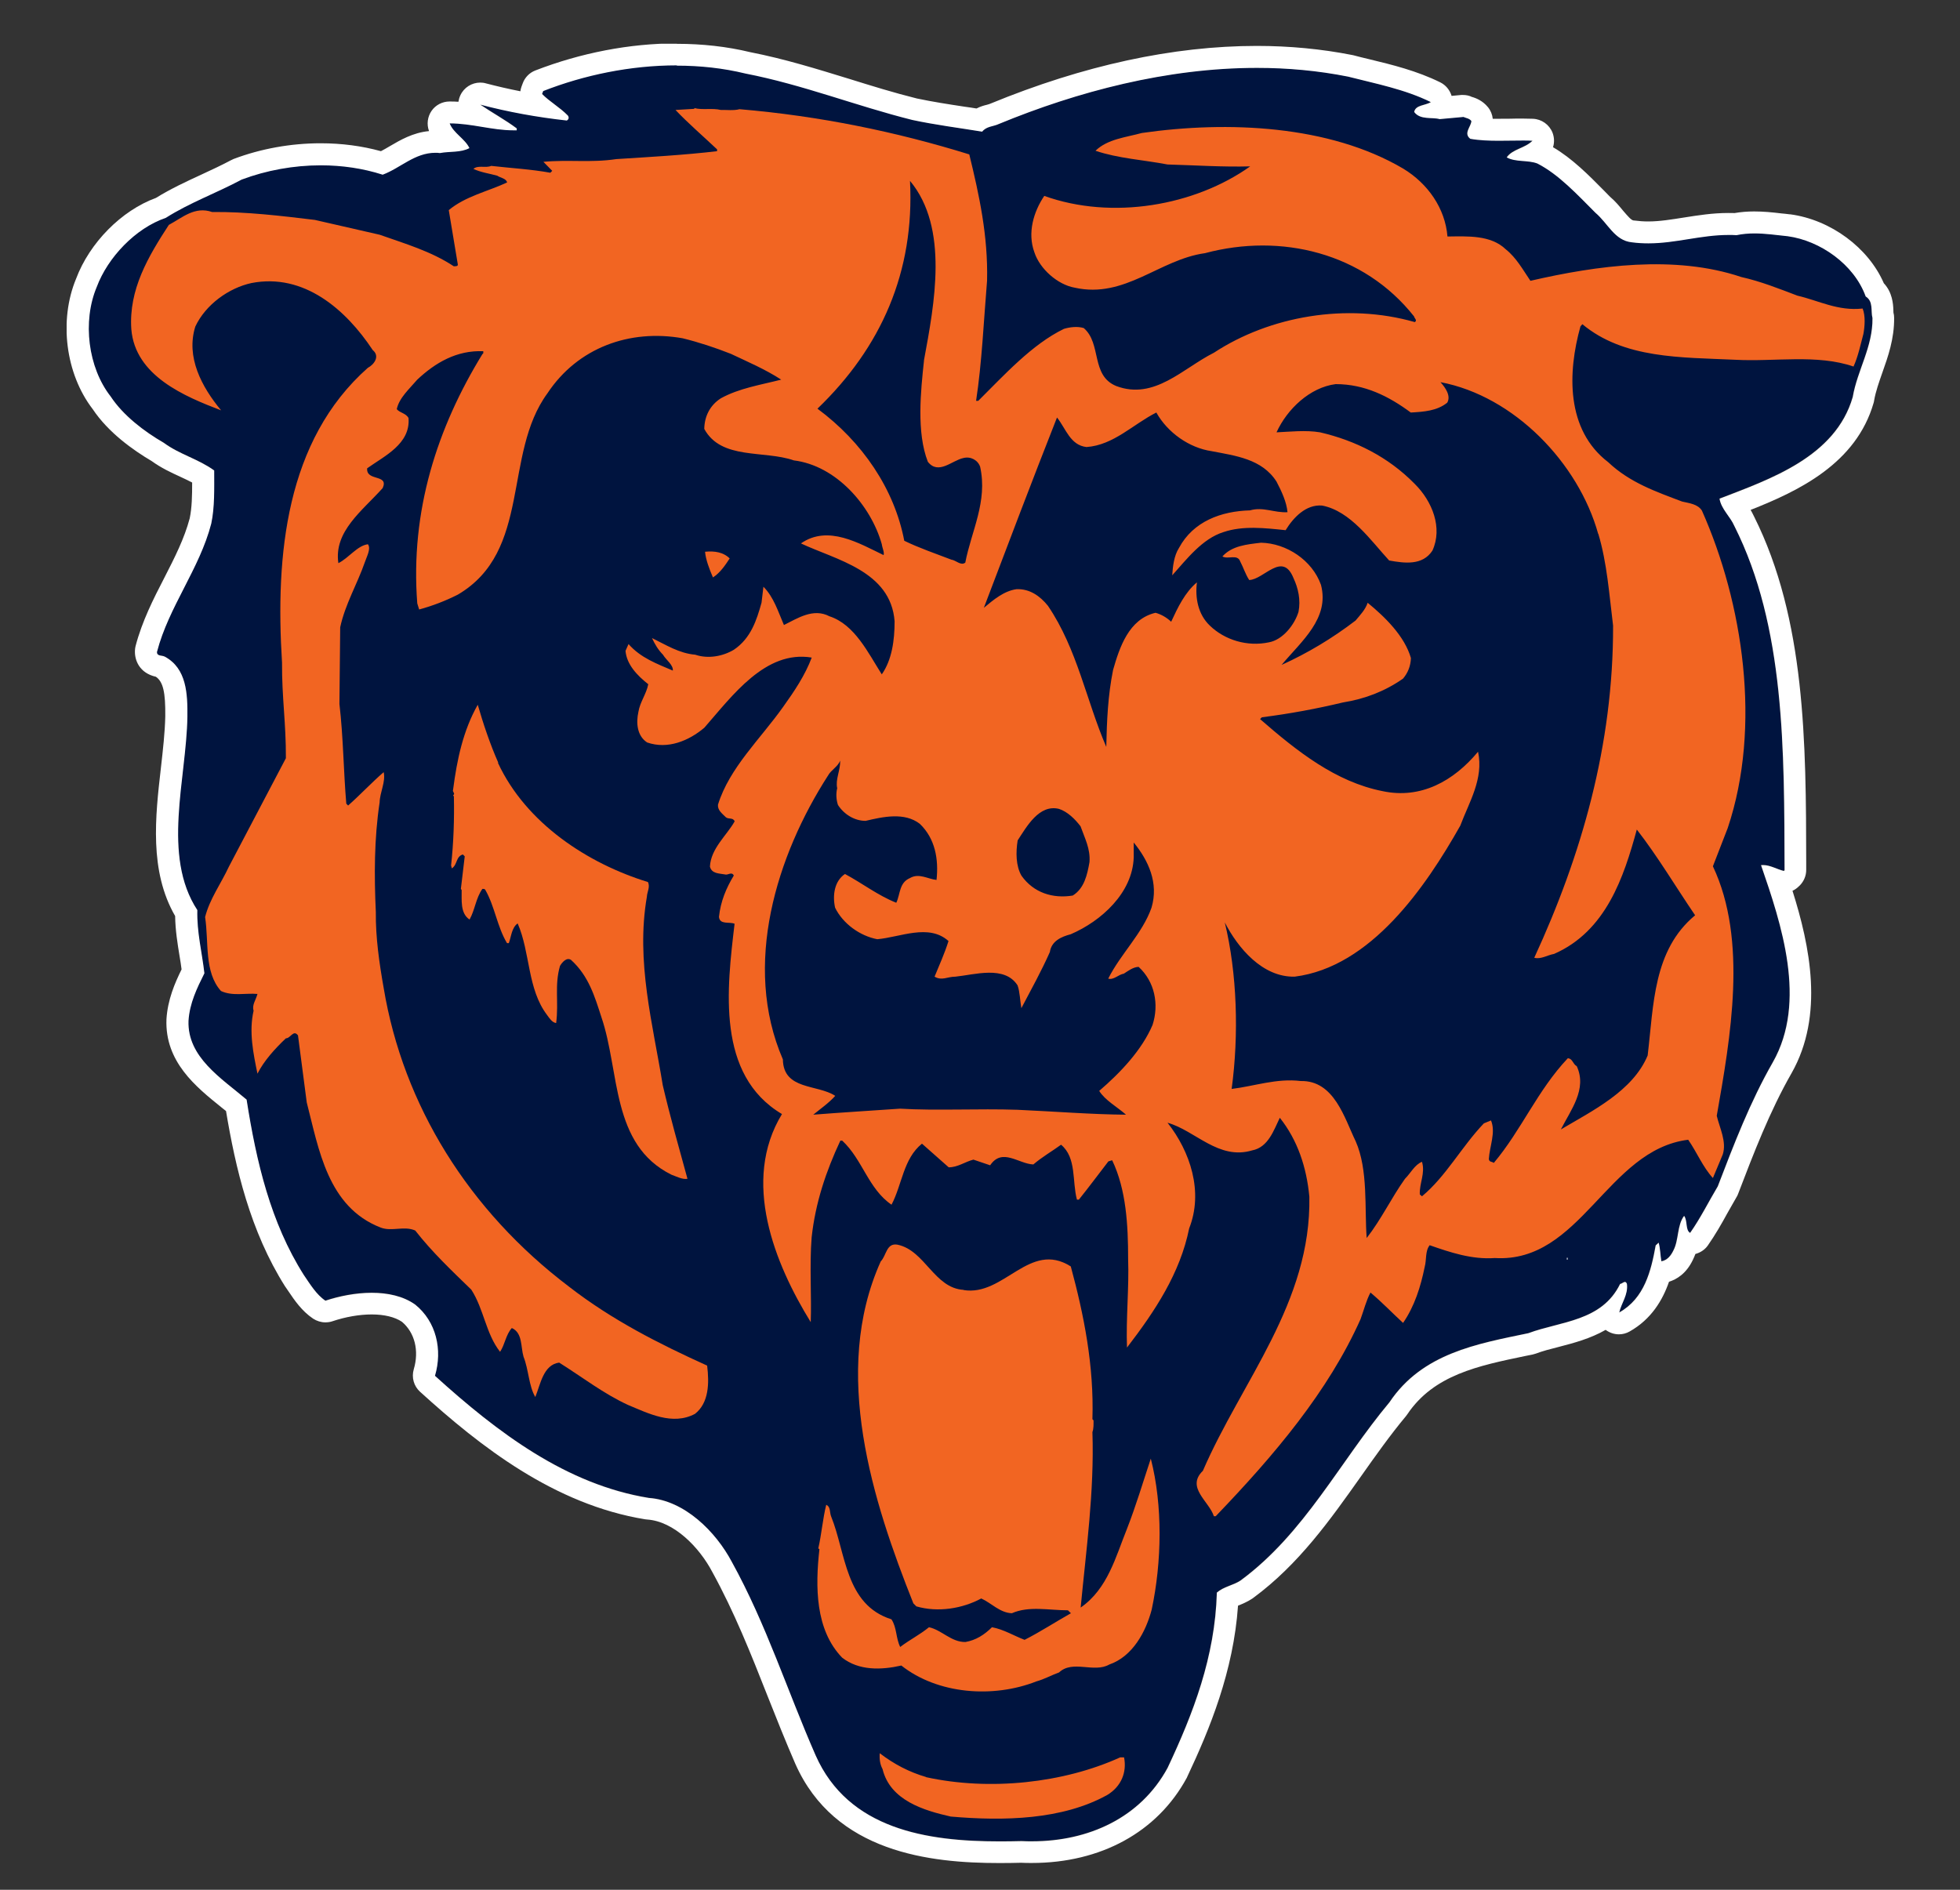 <svg width="28" height="27" viewBox="0 0 28 27" fill="none" xmlns="http://www.w3.org/2000/svg">
<rect x="0" y="0" width="28" height="27" fill="#333333" stroke="none"/>
<g clip-path="url(#clip0_2273_962)">
<path d="M13.028 1.712C13.357 1.782 13.693 1.825 14.03 1.88C14.093 1.801 14.187 1.809 14.268 1.77C15.771 1.152 17.551 0.752 19.257 1.092C19.655 1.194 20.066 1.273 20.439 1.456C20.361 1.506 20.22 1.495 20.201 1.597C20.287 1.715 20.46 1.668 20.565 1.699L20.905 1.668C20.944 1.687 20.987 1.687 21.018 1.726C21.015 1.807 20.901 1.902 21.003 1.98C21.28 2.03 21.613 1.996 21.89 2.007C21.78 2.116 21.605 2.124 21.521 2.245C21.65 2.316 21.823 2.28 21.959 2.331C22.265 2.488 22.53 2.777 22.789 3.035C22.969 3.188 23.063 3.434 23.309 3.457C23.833 3.531 24.28 3.324 24.804 3.355C25.055 3.305 25.27 3.344 25.535 3.371C26 3.434 26.485 3.774 26.65 4.232C26.763 4.303 26.72 4.436 26.747 4.541C26.752 4.955 26.532 5.281 26.465 5.668C26.218 6.525 25.284 6.842 24.562 7.121C24.586 7.27 24.715 7.375 24.774 7.511C25.499 8.951 25.486 10.712 25.491 12.429L25.48 12.44C25.37 12.414 25.265 12.343 25.155 12.359C25.445 13.199 25.817 14.306 25.323 15.175C24.998 15.743 24.768 16.345 24.537 16.947C24.404 17.17 24.291 17.401 24.142 17.612C24.072 17.573 24.108 17.44 24.056 17.369C23.954 17.503 23.982 17.713 23.904 17.862C23.869 17.935 23.817 18.003 23.731 18.018C23.715 17.932 23.715 17.835 23.692 17.752L23.65 17.791C23.584 18.155 23.49 18.547 23.129 18.749C23.16 18.613 23.258 18.498 23.239 18.341C23.215 18.279 23.173 18.341 23.142 18.341C22.88 18.878 22.293 18.873 21.831 19.046C21.098 19.198 20.316 19.331 19.847 20.032C19.138 20.881 18.634 21.906 17.718 22.579C17.613 22.649 17.48 22.665 17.381 22.751C17.355 23.67 17.044 24.477 16.677 25.256C16.263 26.018 15.449 26.344 14.591 26.3C13.48 26.332 12.165 26.242 11.649 25.076C11.246 24.157 10.941 23.197 10.453 22.314C10.222 21.876 9.775 21.434 9.267 21.398C8.089 21.207 7.108 20.466 6.211 19.653C6.321 19.281 6.23 18.878 5.928 18.635C5.58 18.389 5.028 18.451 4.646 18.58C4.517 18.494 4.426 18.341 4.337 18.211C3.863 17.463 3.659 16.596 3.52 15.707C3.159 15.401 2.671 15.1 2.69 14.579C2.706 14.328 2.811 14.114 2.917 13.902C2.883 13.601 2.808 13.315 2.815 12.998C2.307 12.221 2.659 11.132 2.674 10.24C2.677 9.907 2.663 9.547 2.353 9.379C2.314 9.355 2.235 9.376 2.24 9.308C2.408 8.662 2.847 8.126 3.015 7.477C3.065 7.241 3.057 6.976 3.057 6.718C2.83 6.553 2.565 6.49 2.337 6.322C2.06 6.162 1.758 5.935 1.578 5.661C1.253 5.247 1.172 4.588 1.379 4.096C1.536 3.674 1.934 3.255 2.365 3.109C2.71 2.89 3.093 2.753 3.449 2.562C4.072 2.327 4.818 2.284 5.464 2.491C5.739 2.389 5.949 2.146 6.281 2.182C6.422 2.156 6.579 2.179 6.703 2.112C6.64 1.978 6.473 1.897 6.421 1.759C6.753 1.759 7.059 1.869 7.379 1.856V1.829C7.211 1.704 7.031 1.607 6.858 1.489C7.257 1.594 7.668 1.669 8.094 1.716C8.126 1.698 8.126 1.669 8.11 1.646C7.992 1.525 7.848 1.447 7.741 1.337L7.757 1.295C8.629 0.954 9.691 0.81 10.644 1.041C11.466 1.201 12.22 1.502 13.023 1.702L13.028 1.712Z" fill="#00143F"/>
<path d="M9.669 0.938C10 0.938 10.33 0.973 10.65 1.051C11.472 1.211 12.226 1.512 13.029 1.713C13.359 1.784 13.694 1.826 14.031 1.881C14.094 1.802 14.188 1.81 14.27 1.771C15.393 1.308 16.671 0.97 17.957 0.97C18.391 0.97 18.827 1.009 19.259 1.095C19.657 1.197 20.068 1.275 20.441 1.459C20.363 1.509 20.221 1.498 20.203 1.6C20.289 1.718 20.461 1.671 20.566 1.702L20.907 1.671C20.946 1.689 20.988 1.689 21.02 1.729C21.017 1.81 20.902 1.904 21.004 1.983C21.131 2.006 21.269 2.011 21.409 2.011C21.525 2.011 21.642 2.008 21.754 2.008C21.801 2.008 21.848 2.008 21.893 2.011C21.783 2.121 21.608 2.129 21.525 2.249C21.653 2.32 21.826 2.284 21.962 2.336C22.268 2.492 22.533 2.781 22.792 3.04C22.972 3.192 23.066 3.438 23.312 3.462C23.392 3.473 23.472 3.477 23.549 3.477C23.94 3.477 24.297 3.357 24.696 3.357C24.732 3.357 24.769 3.357 24.807 3.36C24.895 3.342 24.979 3.335 25.063 3.335C25.215 3.335 25.367 3.357 25.538 3.375C26.003 3.438 26.488 3.778 26.653 4.236C26.766 4.307 26.723 4.44 26.75 4.545C26.755 4.959 26.535 5.285 26.468 5.673C26.221 6.529 25.287 6.846 24.565 7.125C24.589 7.274 24.718 7.379 24.777 7.516C25.502 8.955 25.489 10.716 25.494 12.434L25.483 12.444C25.384 12.419 25.288 12.36 25.19 12.36C25.179 12.36 25.168 12.36 25.158 12.361C25.448 13.202 25.82 14.309 25.326 15.178C25.001 15.746 24.771 16.348 24.54 16.95C24.407 17.173 24.294 17.403 24.145 17.615C24.075 17.576 24.111 17.442 24.059 17.372C23.957 17.505 23.985 17.715 23.907 17.864C23.872 17.938 23.82 18.006 23.734 18.021C23.719 17.935 23.719 17.838 23.695 17.755L23.653 17.794C23.587 18.158 23.493 18.55 23.132 18.752C23.163 18.616 23.261 18.501 23.242 18.344C23.234 18.324 23.225 18.316 23.214 18.316C23.192 18.316 23.165 18.344 23.145 18.344C22.883 18.881 22.296 18.876 21.834 19.048C21.101 19.201 20.319 19.334 19.85 20.035C19.141 20.883 18.637 21.909 17.722 22.582C17.616 22.652 17.483 22.668 17.384 22.754C17.358 23.673 17.047 24.479 16.68 25.259C16.29 25.977 15.545 26.308 14.743 26.308C14.693 26.308 14.645 26.308 14.595 26.305C14.489 26.308 14.383 26.309 14.276 26.309C13.243 26.309 12.12 26.137 11.652 25.08C11.249 24.161 10.944 23.201 10.456 22.318C10.225 21.881 9.778 21.438 9.27 21.402C8.093 21.211 7.111 20.471 6.214 19.657C6.324 19.285 6.233 18.882 5.931 18.639C5.759 18.517 5.538 18.471 5.31 18.471C5.078 18.471 4.842 18.52 4.649 18.584C4.52 18.498 4.429 18.346 4.34 18.216C3.866 17.468 3.662 16.6 3.523 15.711C3.162 15.405 2.674 15.104 2.693 14.584C2.709 14.333 2.814 14.118 2.92 13.906C2.886 13.605 2.811 13.32 2.819 13.003C2.31 12.225 2.662 11.137 2.677 10.244C2.681 9.912 2.666 9.551 2.356 9.383C2.317 9.36 2.238 9.38 2.243 9.313C2.411 8.667 2.85 8.13 3.018 7.481C3.068 7.246 3.06 6.981 3.06 6.722C2.833 6.557 2.568 6.495 2.34 6.327C2.063 6.167 1.762 5.939 1.581 5.665C1.257 5.251 1.175 4.592 1.382 4.1C1.539 3.678 1.937 3.259 2.368 3.113C2.713 2.894 3.096 2.757 3.452 2.566C3.803 2.434 4.194 2.362 4.583 2.362C4.884 2.362 5.185 2.405 5.467 2.496C5.723 2.4 5.924 2.183 6.22 2.183C6.242 2.183 6.262 2.183 6.284 2.187C6.425 2.16 6.582 2.183 6.706 2.116C6.643 1.983 6.476 1.901 6.424 1.763C6.739 1.763 7.031 1.862 7.334 1.862C7.349 1.862 7.366 1.862 7.382 1.862V1.835C7.214 1.71 7.034 1.613 6.861 1.495C7.26 1.6 7.671 1.675 8.097 1.722C8.129 1.704 8.129 1.675 8.113 1.652C7.995 1.531 7.851 1.453 7.744 1.343L7.76 1.301C8.342 1.073 9.005 0.934 9.667 0.934M9.667 0.62C8.996 0.62 8.298 0.755 7.647 1.007C7.562 1.04 7.497 1.108 7.467 1.192L7.451 1.235C7.443 1.257 7.437 1.28 7.434 1.304C7.266 1.271 7.103 1.233 6.941 1.191C6.915 1.183 6.888 1.18 6.861 1.18C6.741 1.18 6.628 1.249 6.576 1.363C6.562 1.393 6.554 1.423 6.549 1.454C6.509 1.451 6.466 1.45 6.422 1.45C6.32 1.45 6.223 1.5 6.165 1.584C6.107 1.669 6.093 1.776 6.129 1.873C5.897 1.895 5.717 2.002 5.568 2.089C5.524 2.114 5.483 2.14 5.442 2.16C5.169 2.085 4.881 2.047 4.58 2.047C4.156 2.047 3.727 2.124 3.338 2.271C3.325 2.276 3.313 2.282 3.3 2.289C3.165 2.361 3.026 2.425 2.878 2.494C2.663 2.593 2.441 2.696 2.227 2.828C1.735 3.008 1.28 3.468 1.087 3.982C0.839 4.58 0.937 5.342 1.324 5.845C1.548 6.181 1.903 6.432 2.166 6.587C2.303 6.686 2.445 6.752 2.572 6.81C2.632 6.838 2.69 6.865 2.745 6.894C2.745 7.081 2.742 7.255 2.71 7.406C2.633 7.696 2.495 7.967 2.348 8.254C2.191 8.558 2.03 8.875 1.937 9.23C1.932 9.25 1.929 9.27 1.928 9.291C1.92 9.435 1.994 9.617 2.227 9.669C2.331 9.741 2.365 9.893 2.361 10.236C2.356 10.465 2.328 10.713 2.298 10.977C2.219 11.667 2.13 12.443 2.502 13.088C2.505 13.293 2.536 13.481 2.566 13.665C2.577 13.727 2.586 13.789 2.594 13.85C2.497 14.047 2.395 14.284 2.378 14.562C2.354 15.172 2.801 15.529 3.159 15.818C3.182 15.837 3.206 15.855 3.229 15.874C3.363 16.679 3.573 17.59 4.073 18.38C4.076 18.384 4.078 18.388 4.081 18.391C4.095 18.41 4.108 18.43 4.122 18.451C4.206 18.576 4.313 18.733 4.473 18.84C4.525 18.874 4.586 18.893 4.647 18.893C4.68 18.893 4.715 18.889 4.747 18.878C4.934 18.815 5.133 18.78 5.309 18.78C5.489 18.78 5.64 18.816 5.742 18.885C5.925 19.039 5.99 19.298 5.911 19.563C5.877 19.679 5.911 19.803 6 19.884C6.861 20.667 7.918 21.495 9.217 21.707C9.226 21.707 9.236 21.71 9.245 21.71C9.629 21.736 9.989 22.105 10.175 22.458C10.487 23.024 10.729 23.632 10.962 24.224C11.089 24.545 11.221 24.876 11.362 25.201C11.925 26.471 13.293 26.618 14.273 26.618C14.38 26.618 14.485 26.617 14.588 26.614C14.638 26.617 14.69 26.617 14.74 26.617C15.727 26.617 16.533 26.175 16.952 25.404C16.955 25.4 16.958 25.394 16.959 25.389C17.284 24.7 17.621 23.877 17.686 22.941C17.745 22.917 17.819 22.887 17.891 22.839C17.896 22.836 17.899 22.834 17.902 22.831C18.554 22.351 19.004 21.713 19.44 21.097C19.646 20.805 19.859 20.504 20.085 20.233C20.091 20.225 20.099 20.215 20.105 20.206C20.482 19.644 21.118 19.513 21.793 19.373L21.893 19.353C21.909 19.349 21.924 19.345 21.939 19.34C22.039 19.302 22.152 19.273 22.271 19.243C22.483 19.188 22.721 19.125 22.938 19C22.938 19 22.938 19 22.939 19.001C22.994 19.042 23.06 19.064 23.127 19.064C23.181 19.064 23.234 19.05 23.281 19.023C23.591 18.848 23.752 18.575 23.843 18.313C23.954 18.278 24.089 18.197 24.183 18.002C24.197 17.974 24.209 17.944 24.22 17.916C24.289 17.897 24.354 17.857 24.398 17.794C24.504 17.642 24.594 17.485 24.678 17.331C24.721 17.256 24.762 17.182 24.805 17.108C24.815 17.093 24.823 17.077 24.829 17.06C25.052 16.478 25.282 15.877 25.594 15.332C26.063 14.505 25.855 13.512 25.607 12.727C25.641 12.711 25.673 12.689 25.699 12.662L25.71 12.652C25.77 12.592 25.803 12.512 25.803 12.429V12.322C25.8 10.616 25.795 8.853 25.058 7.379C25.042 7.346 25.026 7.315 25.009 7.285C25.695 7.015 26.516 6.623 26.766 5.756C26.769 5.745 26.772 5.734 26.773 5.723C26.796 5.591 26.843 5.461 26.891 5.323C26.971 5.097 27.062 4.842 27.059 4.541C27.059 4.515 27.056 4.49 27.049 4.465C27.048 4.454 27.049 4.44 27.048 4.425C27.045 4.346 27.035 4.178 26.912 4.047C26.692 3.54 26.154 3.14 25.575 3.062C25.572 3.062 25.569 3.062 25.566 3.062C25.525 3.057 25.486 3.052 25.447 3.049C25.315 3.033 25.191 3.021 25.058 3.021C24.961 3.021 24.87 3.029 24.78 3.044C24.75 3.044 24.721 3.043 24.691 3.043C24.465 3.043 24.26 3.076 24.062 3.107C23.883 3.135 23.714 3.164 23.544 3.164C23.477 3.164 23.414 3.159 23.352 3.151C23.347 3.151 23.342 3.151 23.337 3.15C23.303 3.146 23.258 3.093 23.185 3.008C23.134 2.946 23.076 2.875 23 2.811L22.917 2.726C22.693 2.499 22.461 2.265 22.186 2.103C22.207 2.038 22.205 1.964 22.179 1.896C22.133 1.78 22.023 1.702 21.899 1.697C21.849 1.696 21.799 1.694 21.747 1.694C21.691 1.694 21.633 1.694 21.573 1.696C21.517 1.696 21.459 1.697 21.402 1.697C21.379 1.697 21.352 1.697 21.325 1.697C21.319 1.638 21.296 1.58 21.258 1.533C21.178 1.434 21.079 1.401 21.037 1.387H21.032C20.991 1.366 20.946 1.357 20.902 1.357C20.893 1.357 20.883 1.357 20.874 1.357L20.737 1.37C20.712 1.286 20.654 1.216 20.576 1.177C20.242 1.012 19.892 0.926 19.552 0.844C19.478 0.827 19.404 0.808 19.332 0.789C19.328 0.789 19.321 0.786 19.317 0.786C18.882 0.7 18.423 0.656 17.954 0.656C16.759 0.656 15.477 0.934 14.148 1.481C14.143 1.482 14.137 1.486 14.132 1.487C14.123 1.49 14.11 1.493 14.099 1.497C14.061 1.506 14.008 1.52 13.95 1.55C13.895 1.54 13.839 1.533 13.784 1.525C13.545 1.489 13.321 1.454 13.098 1.407C12.772 1.326 12.446 1.225 12.129 1.126C11.676 0.987 11.207 0.841 10.716 0.745C10.385 0.665 10.034 0.626 9.669 0.626L9.667 0.62Z" fill="white"/>
<path fill-rule="evenodd" clip-rule="evenodd" d="M4.283 13.207C4.189 13.568 3.935 13.853 3.692 14.15C3.716 13.43 3.68 12.65 3.833 11.967L3.888 11.841C4.142 12.232 4.417 12.69 4.283 13.207Z" fill="#231F20"/>
<path fill-rule="evenodd" clip-rule="evenodd" d="M22.384 17.97H22.395V17.997H22.384V17.97Z" fill="white"/>
<path fill-rule="evenodd" clip-rule="evenodd" d="M10.423 7.98C10.36 8.077 10.287 8.184 10.185 8.25C10.134 8.132 10.083 7.999 10.072 7.883C10.208 7.87 10.334 7.888 10.425 7.98H10.423Z" fill="#F26522"/>
<path fill-rule="evenodd" clip-rule="evenodd" d="M7.112 10.896C7.516 11.767 8.403 12.34 9.256 12.602C9.291 12.672 9.244 12.743 9.241 12.813C9.081 13.737 9.327 14.633 9.468 15.505C9.573 15.955 9.699 16.397 9.821 16.842C9.75 16.855 9.669 16.811 9.593 16.784C8.725 16.355 8.858 15.309 8.591 14.531C8.497 14.241 8.411 13.944 8.157 13.714C8.094 13.674 8.031 13.748 8 13.8C7.919 14.082 7.984 14.316 7.945 14.617C7.887 14.609 7.848 14.546 7.817 14.504C7.531 14.129 7.578 13.612 7.395 13.193C7.309 13.256 7.305 13.376 7.269 13.475H7.243C7.101 13.237 7.07 12.955 6.934 12.716C6.926 12.697 6.902 12.7 6.891 12.7C6.797 12.834 6.786 12.998 6.708 13.138C6.571 13.049 6.598 12.853 6.595 12.716L6.584 12.7L6.639 12.235L6.612 12.208C6.51 12.239 6.538 12.352 6.455 12.407L6.444 12.365C6.48 12.043 6.491 11.7 6.484 11.379L6.473 11.363C6.512 11.336 6.457 11.316 6.473 11.281C6.528 10.852 6.617 10.436 6.825 10.069C6.904 10.343 7.001 10.632 7.119 10.899L7.112 10.896Z" fill="#F26522"/>
<path fill-rule="evenodd" clip-rule="evenodd" d="M13.763 18.431C14.342 18.528 14.706 17.719 15.297 18.094C15.485 18.787 15.63 19.515 15.606 20.277C15.614 20.285 15.625 20.292 15.622 20.303C15.622 20.34 15.625 20.413 15.606 20.46C15.634 21.313 15.517 22.138 15.438 22.968C15.826 22.698 15.939 22.24 16.1 21.842C16.229 21.512 16.328 21.177 16.44 20.84C16.613 21.512 16.597 22.319 16.453 22.996C16.371 23.31 16.183 23.666 15.846 23.782C15.627 23.907 15.325 23.711 15.129 23.895C15.02 23.934 14.918 23.992 14.805 24.023C14.187 24.266 13.396 24.207 12.876 23.796C12.586 23.862 12.269 23.87 12.03 23.683C11.646 23.285 11.646 22.67 11.706 22.134L11.69 22.123C11.737 21.916 11.753 21.704 11.803 21.5C11.869 21.527 11.85 21.613 11.874 21.668C12.085 22.188 12.073 22.927 12.735 23.136C12.813 23.253 12.797 23.405 12.86 23.531C12.993 23.429 13.138 23.358 13.271 23.249C13.454 23.288 13.588 23.463 13.792 23.46C13.941 23.434 14.061 23.358 14.171 23.249C14.339 23.28 14.48 23.369 14.637 23.429C14.86 23.316 15.075 23.175 15.299 23.049L15.256 23.007C14.982 23.007 14.701 22.941 14.455 23.049C14.283 23.042 14.165 22.905 14.018 22.838C13.751 22.982 13.4 23.041 13.091 22.951L13.048 22.908C12.47 21.456 11.87 19.605 12.582 18.022C12.664 17.94 12.661 17.755 12.821 17.783C13.216 17.865 13.345 18.406 13.768 18.429L13.763 18.431Z" fill="#F26522"/>
<path fill-rule="evenodd" clip-rule="evenodd" d="M13.229 25.391C14.137 25.59 15.192 25.477 16.003 25.108H16.058C16.1 25.32 16.019 25.523 15.819 25.645C15.178 26.001 14.344 26.02 13.582 25.954C13.197 25.867 12.717 25.723 12.608 25.276C12.573 25.21 12.561 25.135 12.568 25.049C12.772 25.206 12.99 25.319 13.23 25.389L13.229 25.391Z" fill="#F26522"/>
<path fill-rule="evenodd" clip-rule="evenodd" d="M9.918 1.544C10.036 1.575 10.177 1.541 10.298 1.571C10.368 1.568 10.486 1.583 10.564 1.56C11.707 1.657 12.799 1.881 13.847 2.206C13.988 2.784 14.116 3.368 14.101 4.009C14.053 4.585 14.027 5.187 13.944 5.727H13.975C14.347 5.358 14.742 4.92 15.2 4.698C15.281 4.674 15.391 4.659 15.482 4.687C15.741 4.909 15.579 5.367 15.948 5.516C16.492 5.72 16.898 5.262 17.341 5.04C18.139 4.516 19.238 4.323 20.212 4.602C20.251 4.575 20.204 4.547 20.201 4.521C19.481 3.609 18.299 3.327 17.215 3.617C16.561 3.707 16.073 4.271 15.352 4.11C15.109 4.067 14.855 3.843 14.777 3.605C14.675 3.327 14.765 3.026 14.918 2.799C15.888 3.147 17.069 2.94 17.86 2.377C17.472 2.388 17.072 2.361 16.679 2.35C16.334 2.284 15.975 2.264 15.65 2.154C15.822 1.986 16.084 1.963 16.312 1.9C17.54 1.724 18.989 1.787 20.044 2.408C20.4 2.623 20.646 2.979 20.678 3.379C20.963 3.376 21.296 3.355 21.511 3.562C21.663 3.683 21.757 3.856 21.863 4.012C22.811 3.793 23.926 3.638 24.876 3.958C25.154 4.02 25.416 4.125 25.677 4.224C25.983 4.295 26.256 4.447 26.609 4.408C26.651 4.513 26.64 4.662 26.62 4.771C26.578 4.928 26.546 5.088 26.479 5.237C25.958 5.057 25.351 5.171 24.788 5.14C24.01 5.104 23.2 5.127 22.605 4.632L22.578 4.663C22.395 5.317 22.367 6.139 22.974 6.603C23.283 6.896 23.659 7.025 24.031 7.166C24.133 7.19 24.253 7.201 24.313 7.295C24.9 8.614 25.169 10.378 24.682 11.83L24.47 12.377C24.97 13.434 24.721 14.827 24.525 15.942C24.567 16.118 24.669 16.311 24.611 16.494L24.47 16.831C24.326 16.674 24.242 16.464 24.117 16.284C22.958 16.428 22.583 18.048 21.355 17.974C21.026 17.998 20.717 17.893 20.424 17.791C20.358 17.873 20.381 17.998 20.353 18.1C20.295 18.385 20.209 18.66 20.044 18.901C19.887 18.757 19.746 18.608 19.578 18.467C19.516 18.585 19.484 18.718 19.437 18.846C18.976 19.88 18.202 20.794 17.367 21.663H17.341C17.275 21.451 16.938 21.252 17.184 21.014C17.739 19.731 18.733 18.611 18.705 17.098C18.666 16.679 18.537 16.289 18.283 15.97C18.197 16.146 18.119 16.392 17.888 16.436C17.407 16.58 17.074 16.151 16.679 16.041C17.003 16.452 17.195 17.027 16.988 17.551C16.859 18.189 16.503 18.729 16.1 19.253C16.084 18.834 16.131 18.399 16.116 17.985C16.116 17.504 16.089 16.996 15.888 16.577L15.834 16.593C15.689 16.781 15.559 16.957 15.412 17.14H15.385C15.314 16.878 15.382 16.541 15.158 16.355C15.029 16.449 14.891 16.527 14.762 16.637C14.551 16.629 14.317 16.394 14.145 16.649L13.906 16.568C13.785 16.599 13.683 16.678 13.553 16.678L13.171 16.34C12.904 16.555 12.888 16.924 12.736 17.212C12.404 16.985 12.322 16.566 12.032 16.297H12.005C11.802 16.731 11.649 17.181 11.595 17.678C11.563 18.076 11.595 18.516 11.582 18.89C11.066 18.053 10.588 16.875 11.171 15.917C10.229 15.357 10.385 14.121 10.494 13.198C10.42 13.166 10.282 13.216 10.271 13.1C10.294 12.881 10.373 12.69 10.483 12.509C10.451 12.447 10.401 12.509 10.354 12.493C10.28 12.478 10.166 12.486 10.142 12.381C10.155 12.122 10.381 11.938 10.495 11.735C10.472 11.677 10.409 11.708 10.37 11.677C10.315 11.622 10.249 11.575 10.257 11.496C10.421 10.968 10.864 10.557 11.188 10.099C11.348 9.876 11.502 9.646 11.596 9.395C10.934 9.285 10.461 9.942 10.062 10.397C9.84 10.585 9.539 10.71 9.245 10.608C9.101 10.514 9.085 10.331 9.12 10.171C9.143 10.03 9.233 9.917 9.261 9.776C9.101 9.65 8.952 9.493 8.936 9.299L8.979 9.202C9.154 9.401 9.386 9.484 9.612 9.581C9.62 9.5 9.515 9.429 9.471 9.354C9.401 9.283 9.354 9.202 9.314 9.116C9.513 9.213 9.702 9.335 9.932 9.354C10.116 9.417 10.327 9.377 10.484 9.283C10.727 9.119 10.809 8.861 10.879 8.611L10.906 8.383C11.055 8.532 11.118 8.744 11.199 8.93C11.395 8.833 11.618 8.684 11.849 8.805C12.212 8.923 12.404 9.333 12.597 9.635C12.741 9.428 12.78 9.153 12.78 8.876C12.725 8.156 11.94 7.999 11.442 7.764C11.83 7.494 12.275 7.764 12.623 7.931C12.636 7.889 12.604 7.83 12.597 7.775C12.44 7.219 11.943 6.652 11.341 6.578C10.914 6.429 10.304 6.575 10.061 6.128C10.064 5.952 10.139 5.792 10.299 5.69C10.561 5.546 10.867 5.499 11.16 5.424C10.93 5.275 10.683 5.17 10.44 5.055C10.213 4.966 9.987 4.891 9.752 4.833C8.996 4.699 8.253 4.966 7.82 5.62C7.181 6.492 7.6 7.873 6.54 8.496C6.364 8.585 6.179 8.656 5.988 8.708L5.961 8.621C5.859 7.299 6.247 6.109 6.893 5.057C6.909 5.054 6.904 5.03 6.904 5.018C6.524 5.002 6.219 5.182 5.961 5.424C5.848 5.557 5.703 5.683 5.668 5.846C5.715 5.901 5.794 5.901 5.836 5.971C5.867 6.343 5.491 6.515 5.245 6.691C5.229 6.882 5.558 6.769 5.467 6.973C5.177 7.298 4.766 7.591 4.834 8.046C4.983 7.972 5.104 7.795 5.256 7.776C5.303 7.839 5.24 7.949 5.213 8.03C5.104 8.344 4.931 8.632 4.86 8.962L4.849 10.058C4.904 10.524 4.908 11.029 4.947 11.482L4.973 11.509C5.138 11.364 5.311 11.179 5.481 11.032C5.513 11.168 5.427 11.317 5.423 11.466C5.345 11.982 5.345 12.511 5.369 13.031C5.365 13.395 5.419 13.764 5.481 14.115C5.759 15.79 6.698 17.3 8.13 18.384C8.745 18.861 9.418 19.201 10.102 19.511C10.133 19.762 10.128 20.043 9.929 20.2C9.608 20.372 9.259 20.192 8.974 20.074C8.626 19.915 8.312 19.671 7.988 19.468C7.76 19.499 7.721 19.781 7.647 19.96C7.553 19.8 7.553 19.57 7.479 19.384C7.437 19.243 7.468 19.044 7.312 18.974C7.225 19.071 7.214 19.209 7.144 19.314C6.94 19.055 6.913 18.704 6.733 18.426C6.459 18.16 6.173 17.89 5.932 17.581C5.772 17.51 5.599 17.6 5.439 17.539C4.68 17.245 4.555 16.419 4.382 15.751L4.257 14.793C4.191 14.706 4.152 14.835 4.084 14.835C3.927 14.984 3.771 15.156 3.678 15.34C3.62 15.058 3.553 14.741 3.623 14.44C3.596 14.358 3.658 14.283 3.678 14.201C3.506 14.186 3.322 14.236 3.157 14.159C2.914 13.889 2.985 13.463 2.93 13.102C2.996 12.843 3.157 12.625 3.27 12.382L4.084 10.833C4.087 10.336 4.026 9.969 4.029 9.467C3.932 7.925 4.084 6.294 5.254 5.256C5.348 5.206 5.43 5.088 5.325 5.002C4.942 4.423 4.343 3.898 3.592 4.044C3.27 4.114 2.938 4.35 2.79 4.666C2.654 5.101 2.88 5.527 3.159 5.863C2.638 5.664 1.931 5.371 1.876 4.704C1.837 4.136 2.119 3.663 2.412 3.213C2.604 3.111 2.781 2.943 3.03 3.029C3.52 3.024 4.017 3.084 4.498 3.142L5.425 3.354C5.786 3.482 6.157 3.589 6.482 3.804C6.506 3.804 6.545 3.807 6.54 3.777L6.411 3.002C6.65 2.803 6.967 2.736 7.244 2.607C7.233 2.549 7.147 2.541 7.103 2.51C6.99 2.479 6.868 2.463 6.763 2.413C6.829 2.355 6.938 2.405 7.017 2.37C7.299 2.402 7.588 2.418 7.862 2.468L7.889 2.441L7.763 2.312C8.127 2.278 8.441 2.328 8.805 2.273C9.294 2.242 9.775 2.215 10.244 2.16V2.134C10.053 1.953 9.822 1.754 9.65 1.571L9.92 1.555L9.918 1.544ZM13.2 5.151C13.153 5.589 13.091 6.177 13.255 6.598C13.407 6.79 13.6 6.578 13.763 6.544C13.868 6.517 13.97 6.575 14.002 6.669C14.112 7.166 13.876 7.588 13.79 8.038C13.727 8.088 13.657 8.004 13.591 7.996C13.368 7.91 13.133 7.831 12.918 7.726C12.777 6.986 12.319 6.313 11.678 5.839C12.589 4.963 13.067 3.884 13 2.584C13.56 3.257 13.348 4.345 13.199 5.151H13.2ZM15.438 11.81C15.496 11.974 15.579 12.127 15.564 12.318C15.532 12.498 15.49 12.693 15.325 12.795C15.04 12.842 14.765 12.755 14.593 12.512C14.511 12.371 14.511 12.175 14.538 12.007C14.667 11.811 14.844 11.487 15.129 11.557C15.25 11.597 15.357 11.701 15.438 11.808V11.81ZM11.96 11.262C11.94 11.341 11.947 11.43 11.971 11.501C12.057 11.634 12.206 11.728 12.366 11.728C12.612 11.67 12.921 11.6 13.141 11.771C13.36 11.982 13.411 12.275 13.379 12.572C13.254 12.559 13.128 12.47 13 12.545C12.843 12.611 12.863 12.776 12.804 12.898C12.545 12.796 12.319 12.62 12.071 12.487C11.919 12.589 11.891 12.793 11.93 12.969C12.043 13.199 12.286 13.372 12.532 13.419C12.857 13.392 13.268 13.191 13.55 13.445C13.495 13.621 13.421 13.783 13.351 13.954C13.456 14.016 13.531 13.954 13.649 13.954C13.919 13.927 14.353 13.789 14.537 14.079C14.571 14.176 14.571 14.294 14.591 14.404C14.733 14.134 14.877 13.875 14.998 13.602C15.021 13.445 15.162 13.383 15.296 13.348C15.733 13.16 16.18 12.757 16.196 12.249V12.037C16.407 12.296 16.555 12.616 16.45 12.969C16.321 13.337 16.008 13.63 15.832 13.982C15.91 14.005 15.976 13.924 16.055 13.911C16.12 13.869 16.188 13.817 16.266 13.814C16.497 14.026 16.56 14.35 16.465 14.644C16.313 15 16.012 15.321 15.703 15.586C15.785 15.719 15.957 15.813 16.086 15.926C15.604 15.923 15.053 15.879 14.537 15.856C13.974 15.837 13.371 15.871 12.858 15.84C12.463 15.867 12.013 15.895 11.618 15.926C11.723 15.84 11.841 15.759 11.932 15.657C11.678 15.489 11.191 15.578 11.184 15.136C10.6 13.786 11.097 12.217 11.83 11.079C11.872 11.001 11.971 10.954 12.002 10.867C12.007 11.008 11.932 11.134 11.96 11.262ZM22.833 7.627C22.958 8.041 22.989 8.496 23.044 8.938C23.049 10.645 22.591 12.225 21.918 13.684C22.012 13.71 22.107 13.645 22.201 13.629C22.944 13.304 23.198 12.53 23.383 11.852C23.684 12.239 23.938 12.669 24.216 13.077C23.614 13.577 23.625 14.357 23.538 15.08C23.327 15.588 22.748 15.87 22.298 16.137C22.439 15.859 22.677 15.561 22.525 15.233C22.467 15.202 22.467 15.123 22.397 15.12C21.962 15.581 21.735 16.146 21.34 16.615C21.308 16.591 21.277 16.607 21.269 16.56C21.28 16.377 21.371 16.177 21.3 16.008L21.198 16.05C20.877 16.387 20.659 16.805 20.314 17.092L20.283 17.065C20.275 16.905 20.364 16.764 20.314 16.599C20.209 16.642 20.154 16.759 20.071 16.842C19.875 17.117 19.735 17.418 19.524 17.688C19.492 17.266 19.547 16.714 19.367 16.306C19.207 15.977 19.061 15.434 18.581 15.445C18.236 15.403 17.919 15.519 17.595 15.558C17.7 14.78 17.673 13.906 17.497 13.179C17.686 13.547 18.037 13.964 18.495 13.954C19.583 13.817 20.366 12.674 20.861 11.797C20.987 11.46 21.198 11.128 21.115 10.74C20.767 11.159 20.298 11.421 19.749 11.303C19.08 11.17 18.532 10.736 18.001 10.274L18.027 10.248C18.423 10.198 18.805 10.127 19.186 10.036C19.5 9.986 19.785 9.876 20.043 9.696C20.113 9.614 20.152 9.515 20.156 9.402C20.066 9.089 19.787 8.816 19.538 8.612C19.506 8.709 19.433 8.785 19.365 8.866C19.033 9.12 18.68 9.332 18.308 9.5C18.594 9.159 18.997 8.835 18.871 8.356C18.746 8.004 18.379 7.762 18.015 7.754C17.811 7.778 17.601 7.797 17.463 7.95C17.541 7.997 17.678 7.911 17.717 8.021C17.764 8.11 17.791 8.204 17.846 8.287C18.057 8.28 18.322 7.869 18.479 8.261C18.545 8.402 18.584 8.57 18.55 8.742C18.495 8.923 18.327 9.141 18.128 9.177C17.819 9.243 17.497 9.145 17.283 8.938C17.115 8.778 17.071 8.543 17.099 8.32C16.927 8.465 16.825 8.68 16.731 8.883C16.665 8.821 16.589 8.778 16.508 8.755C16.124 8.844 15.992 9.255 15.901 9.572C15.827 9.94 15.812 10.296 15.804 10.671C15.518 10.009 15.39 9.274 14.971 8.656C14.858 8.515 14.709 8.41 14.521 8.418C14.341 8.444 14.196 8.567 14.055 8.684C14.4 7.776 14.744 6.868 15.1 5.965C15.228 6.125 15.288 6.36 15.521 6.387C15.909 6.36 16.186 6.062 16.519 5.894C16.679 6.18 16.988 6.399 17.309 6.446C17.649 6.512 18.029 6.556 18.236 6.881C18.31 7.022 18.38 7.174 18.393 7.318C18.205 7.329 18.045 7.237 17.857 7.292C17.446 7.303 17.047 7.448 16.843 7.828C16.77 7.941 16.754 8.098 16.746 8.22C16.953 7.989 17.176 7.696 17.479 7.602C17.756 7.508 18.07 7.544 18.366 7.575C18.476 7.395 18.656 7.204 18.887 7.223C19.293 7.301 19.583 7.723 19.845 8.008C20.068 8.048 20.322 8.082 20.463 7.867C20.612 7.543 20.463 7.163 20.209 6.912C19.829 6.525 19.36 6.294 18.859 6.177C18.655 6.142 18.416 6.169 18.236 6.177C18.388 5.844 18.713 5.535 19.081 5.488C19.495 5.488 19.84 5.661 20.154 5.894C20.342 5.883 20.529 5.871 20.675 5.753C20.73 5.656 20.651 5.541 20.578 5.46C21.63 5.659 22.549 6.614 22.831 7.627H22.833Z" fill="#F26522"/>
</g>
<defs>
<clipPath id="clip0_2273_962">
<rect width="26.111" height="26" fill="white" transform="translate(0.952 0.625)"/>
</clipPath>
</defs>
</svg>

